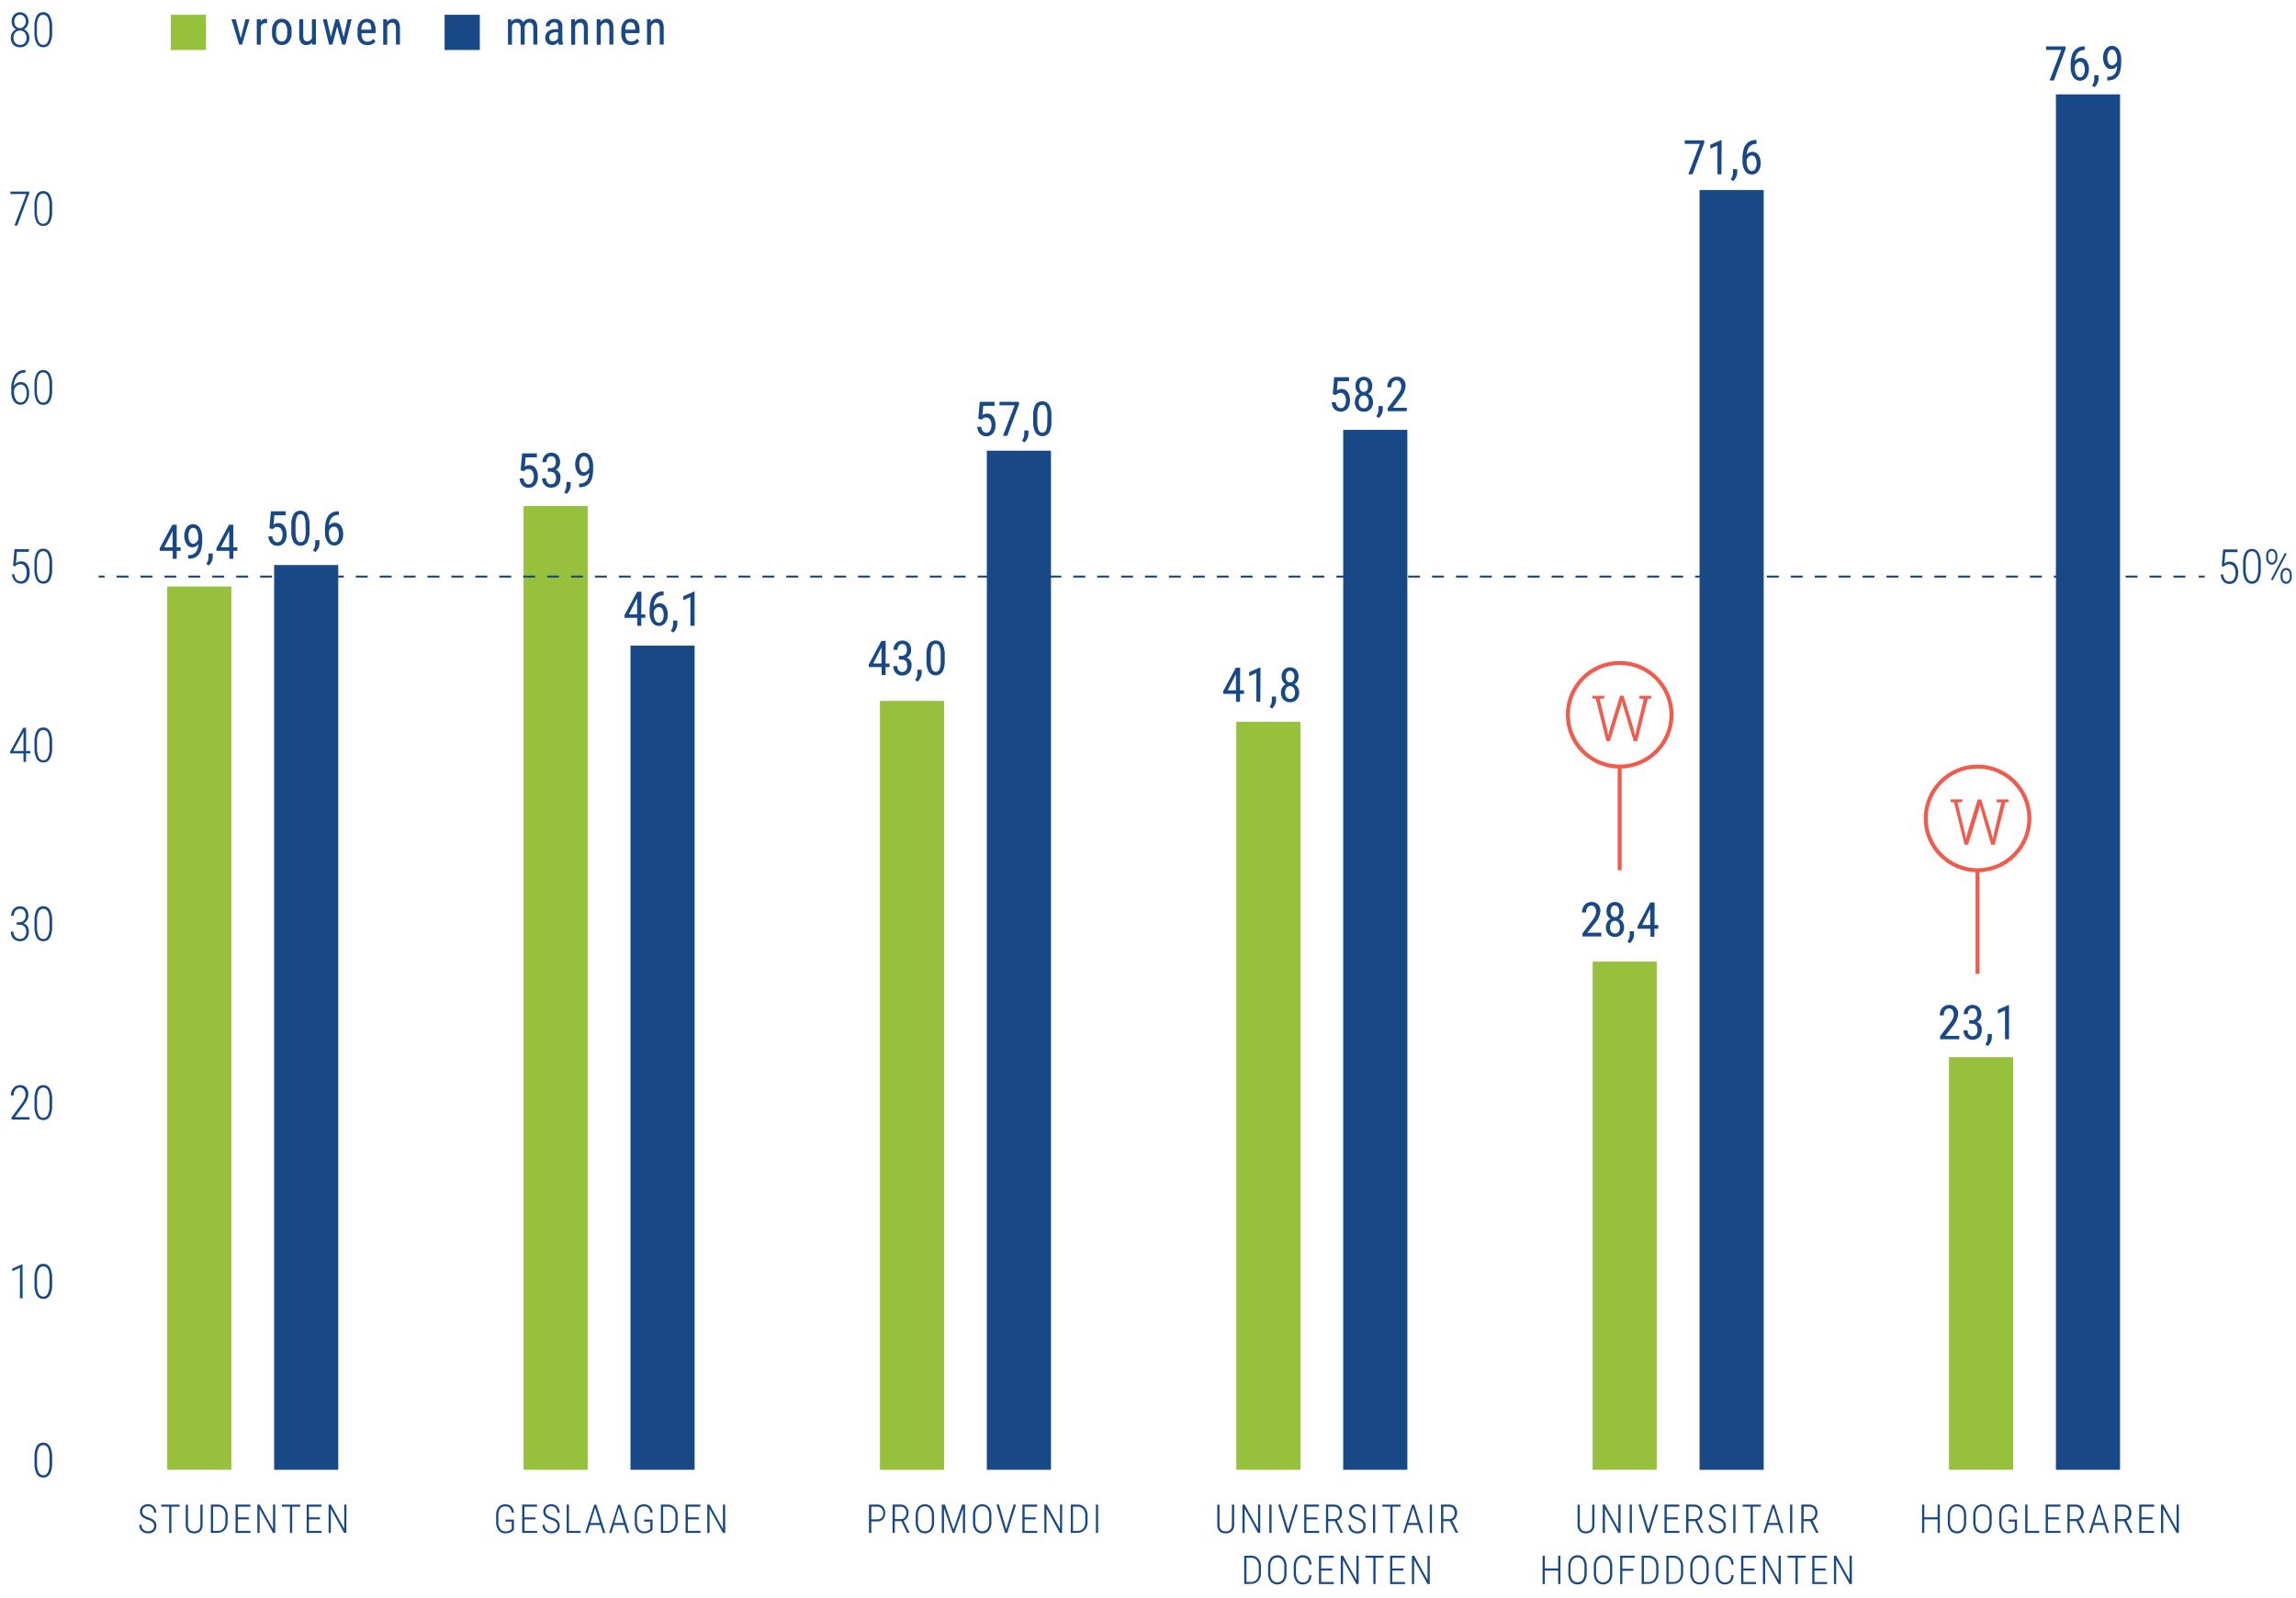 <svg id="Laag_1" data-name="Laag 1" xmlns="http://www.w3.org/2000/svg" viewBox="0 0 576 401"><defs><style>.cls-1{fill:#184886;}.cls-2{fill:#97c03c;}.cls-3,.cls-4,.cls-5,.cls-6,.cls-7{fill:none;}.cls-3,.cls-4{stroke:#194985;stroke-width:0.5px;}.cls-4{stroke-dasharray:3 3;}.cls-5{stroke:#97c03c;}.cls-5,.cls-6{stroke-width:6px;}.cls-6{stroke:#184886;}.cls-7{stroke:#f05b4e;stroke-miterlimit:10;}.cls-8{fill:#f05b4e;}</style></defs><title>Tekengebied 1</title><path class="cls-1" d="M13.08,367a5.46,5.46,0,0,1-.56,2.75,1.82,1.82,0,0,1-1.65.93,1.82,1.82,0,0,1-1.65-.93,5.26,5.26,0,0,1-.57-2.68v-1.5a5.45,5.45,0,0,1,.55-2.72,1.8,1.8,0,0,1,1.65-.93,1.84,1.84,0,0,1,1.65.9,5.33,5.33,0,0,1,.58,2.64Zm-.66-1.52a4.91,4.91,0,0,0-.39-2.21,1.3,1.3,0,0,0-2.33,0,4.6,4.6,0,0,0-.41,2.11v1.73a4.9,4.9,0,0,0,.4,2.21,1.27,1.27,0,0,0,1.18.78,1.22,1.22,0,0,0,1.14-.74,4.75,4.75,0,0,0,.41-2.17Z"/><path class="cls-1" d="M5.67,325.73H5v-7.67l-1.93.86v-.67l2.47-1.08h.11Z"/><path class="cls-1" d="M13.08,322.17a5.49,5.49,0,0,1-.56,2.75,1.82,1.82,0,0,1-1.65.93,1.82,1.82,0,0,1-1.65-.93,5.26,5.26,0,0,1-.57-2.68v-1.5A5.4,5.4,0,0,1,9.2,318a1.79,1.79,0,0,1,1.65-.94,1.83,1.83,0,0,1,1.65.91,5.27,5.27,0,0,1,.58,2.64Zm-.66-1.53a4.94,4.94,0,0,0-.39-2.21,1.3,1.3,0,0,0-2.33,0,4.64,4.64,0,0,0-.41,2.12v1.73a4.93,4.93,0,0,0,.4,2.21,1.27,1.27,0,0,0,1.18.78A1.24,1.24,0,0,0,12,324.5a4.79,4.79,0,0,0,.41-2.18Z"/><path class="cls-1" d="M7.41,280.87H2.89v-.55l2.42-3.27a7.63,7.63,0,0,0,.85-1.39,2.71,2.71,0,0,0,.24-1.08A2,2,0,0,0,6,273.31,1.3,1.3,0,0,0,5,272.83a1.38,1.38,0,0,0-1.14.55,2.22,2.22,0,0,0-.43,1.42H2.73A2.76,2.76,0,0,1,3.34,273,2,2,0,0,1,5,272.23a2,2,0,0,1,1.55.6,2.43,2.43,0,0,1,.56,1.69,4.51,4.51,0,0,1-.92,2.39l-.38.54-2.08,2.81H7.41Z"/><path class="cls-1" d="M13.08,277.31a5.46,5.46,0,0,1-.56,2.75,1.82,1.82,0,0,1-1.65.93,1.82,1.82,0,0,1-1.65-.93,5.26,5.26,0,0,1-.57-2.68v-1.5a5.42,5.42,0,0,1,.55-2.72,1.8,1.8,0,0,1,1.65-.93,1.84,1.84,0,0,1,1.65.9,5.27,5.27,0,0,1,.58,2.64Zm-.66-1.52a4.88,4.88,0,0,0-.39-2.21,1.29,1.29,0,0,0-2.33,0,4.6,4.6,0,0,0-.41,2.11v1.73a4.9,4.9,0,0,0,.4,2.21,1.27,1.27,0,0,0,1.18.78,1.24,1.24,0,0,0,1.14-.74,4.75,4.75,0,0,0,.41-2.17Z"/><path class="cls-1" d="M4.19,231.37h.64A1.61,1.61,0,0,0,6,230.91a1.66,1.66,0,0,0,.44-1.2,2,2,0,0,0-.38-1.28A1.33,1.33,0,0,0,5,228a1.4,1.4,0,0,0-1.1.48,1.86,1.86,0,0,0-.42,1.26H2.8a2.53,2.53,0,0,1,.28-1.2,2,2,0,0,1,.77-.84A2.08,2.08,0,0,1,5,227.37a2,2,0,0,1,1.54.62,2.51,2.51,0,0,1,.57,1.75,2.05,2.05,0,0,1-.33,1.14,2,2,0,0,1-.89.77,1.83,1.83,0,0,1,1,.74,2.35,2.35,0,0,1,.35,1.31,2.49,2.49,0,0,1-.61,1.77,2.09,2.09,0,0,1-1.61.66,2.32,2.32,0,0,1-1.17-.3A2.1,2.1,0,0,1,3,235a2.75,2.75,0,0,1-.29-1.28h.65a1.89,1.89,0,0,0,.46,1.3,1.47,1.47,0,0,0,1.18.52,1.48,1.48,0,0,0,1.16-.47,2,2,0,0,0,.41-1.34,1.78,1.78,0,0,0-.44-1.29A1.79,1.79,0,0,0,4.83,232H4.19Z"/><path class="cls-1" d="M13.08,232.46a5.42,5.42,0,0,1-.56,2.74,1.82,1.82,0,0,1-1.65.93,1.82,1.82,0,0,1-1.65-.92,5.29,5.29,0,0,1-.57-2.68V231a5.4,5.4,0,0,1,.55-2.72,1.79,1.79,0,0,1,1.65-.94,1.84,1.84,0,0,1,1.65.9,5.33,5.33,0,0,1,.58,2.64Zm-.66-1.53a4.91,4.91,0,0,0-.39-2.21,1.3,1.3,0,0,0-2.33,0,4.61,4.61,0,0,0-.41,2.12v1.72a4.87,4.87,0,0,0,.4,2.21,1.28,1.28,0,0,0,1.18.79,1.24,1.24,0,0,0,1.14-.74,4.79,4.79,0,0,0,.41-2.18Z"/><path class="cls-1" d="M6.54,188.41h1.1V189H6.54v2.14H5.89V189H2.54v-.42l3.3-6h.7Zm-3.22,0H5.89v-4.8l-.23.48Z"/><path class="cls-1" d="M13.08,187.6a5.46,5.46,0,0,1-.56,2.75,1.82,1.82,0,0,1-1.65.93,1.82,1.82,0,0,1-1.65-.93,5.26,5.26,0,0,1-.57-2.68v-1.5a5.42,5.42,0,0,1,.55-2.72,1.81,1.81,0,0,1,1.65-.94,1.83,1.83,0,0,1,1.65.91,5.27,5.27,0,0,1,.58,2.64Zm-.66-1.53a4.86,4.86,0,0,0-.39-2.2,1.29,1.29,0,0,0-2.33,0A4.64,4.64,0,0,0,9.29,186v1.73a4.9,4.9,0,0,0,.4,2.21,1.27,1.27,0,0,0,1.18.78,1.24,1.24,0,0,0,1.14-.74,4.79,4.79,0,0,0,.41-2.18Z"/><path class="cls-1" d="M3.28,141.93l.36-4.16h3.6v.67h-3L4,141.3a2,2,0,0,1,1.32-.47,1.85,1.85,0,0,1,1.55.75,3.26,3.26,0,0,1,.57,2,3.43,3.43,0,0,1-.56,2.08,1.89,1.89,0,0,1-1.6.75,2,2,0,0,1-1.53-.63A2.74,2.74,0,0,1,3,144.06h.62a2.21,2.21,0,0,0,.49,1.31,1.41,1.41,0,0,0,1.08.44,1.26,1.26,0,0,0,1.13-.58,3,3,0,0,0,.38-1.64,2.49,2.49,0,0,0-.43-1.52,1.36,1.36,0,0,0-1.16-.58,1.8,1.8,0,0,0-.73.13,2,2,0,0,0-.62.48Z"/><path class="cls-1" d="M13.08,142.74a5.46,5.46,0,0,1-.56,2.75,1.82,1.82,0,0,1-1.65.93,1.82,1.82,0,0,1-1.65-.93,5.26,5.26,0,0,1-.57-2.68v-1.5a5.45,5.45,0,0,1,.55-2.72,1.8,1.8,0,0,1,1.65-.93,1.84,1.84,0,0,1,1.65.9,5.3,5.3,0,0,1,.58,2.64Zm-.66-1.52A4.88,4.88,0,0,0,12,139a1.3,1.3,0,0,0-2.33,0,4.6,4.6,0,0,0-.41,2.11v1.73a4.9,4.9,0,0,0,.4,2.21,1.27,1.27,0,0,0,1.18.78,1.22,1.22,0,0,0,1.14-.74,4.75,4.75,0,0,0,.41-2.17Z"/><path class="cls-1" d="M6.38,92.86v.63h-.1a2.38,2.38,0,0,0-2,.88,4.14,4.14,0,0,0-.79,2.46,2.24,2.24,0,0,1,.74-.73,2,2,0,0,1,1-.25,1.76,1.76,0,0,1,1.5.77,3.43,3.43,0,0,1,.56,2,3.47,3.47,0,0,1-.59,2.11,1.84,1.84,0,0,1-1.55.81,2,2,0,0,1-1.67-.88,3.83,3.83,0,0,1-.64-2.31v-.69a6.16,6.16,0,0,1,.87-3.58,2.9,2.9,0,0,1,2.49-1.25Zm-1.23,3.6a1.55,1.55,0,0,0-1,.39,1.9,1.9,0,0,0-.62,1v.61A3.18,3.18,0,0,0,4,100.26a1.4,1.4,0,0,0,1.19.7,1.27,1.27,0,0,0,1.09-.64,3,3,0,0,0,.41-1.64,2.84,2.84,0,0,0-.41-1.61A1.29,1.29,0,0,0,5.15,96.46Z"/><path class="cls-1" d="M13.08,97.89a5.42,5.42,0,0,1-.56,2.74,1.81,1.81,0,0,1-1.65.94,1.82,1.82,0,0,1-1.65-.93A5.26,5.26,0,0,1,8.65,98v-1.5a5.4,5.4,0,0,1,.55-2.72,1.79,1.79,0,0,1,1.65-.94,1.83,1.83,0,0,1,1.65.91,5.27,5.27,0,0,1,.58,2.64Zm-.66-1.53A4.91,4.91,0,0,0,12,94.15a1.3,1.3,0,0,0-2.33,0,4.64,4.64,0,0,0-.41,2.12V98a5,5,0,0,0,.4,2.22,1.27,1.27,0,0,0,1.18.78,1.24,1.24,0,0,0,1.14-.74A4.79,4.79,0,0,0,12.42,98Z"/><path class="cls-1" d="M7.34,48.47l-3,8.12H3.61l3-7.92h-4v-.61H7.34Z"/><path class="cls-1" d="M13.08,53a5.46,5.46,0,0,1-.56,2.75,1.82,1.82,0,0,1-1.65.93,1.82,1.82,0,0,1-1.65-.93,5.26,5.26,0,0,1-.57-2.68V51.6a5.42,5.42,0,0,1,.55-2.72,1.81,1.81,0,0,1,1.65-.94,1.85,1.85,0,0,1,1.65.91,5.27,5.27,0,0,1,.58,2.64Zm-.66-1.53A4.86,4.86,0,0,0,12,49.3a1.29,1.29,0,0,0-2.33,0,4.64,4.64,0,0,0-.41,2.12v1.73a4.9,4.9,0,0,0,.4,2.21,1.27,1.27,0,0,0,1.18.78A1.24,1.24,0,0,0,12,55.36a4.76,4.76,0,0,0,.41-2.18Z"/><path class="cls-1" d="M7.13,5.4a2.23,2.23,0,0,1-.32,1.17A2,2,0,0,1,6,7.36a2.26,2.26,0,0,1,1,.83,2.36,2.36,0,0,1,.36,1.29,2.37,2.37,0,0,1-.63,1.72A2.15,2.15,0,0,1,5,11.85a2.22,2.22,0,0,1-1.67-.64,2.41,2.41,0,0,1-.62-1.73,2.32,2.32,0,0,1,.36-1.29,2.13,2.13,0,0,1,1-.83,2.06,2.06,0,0,1-.85-.78,2.33,2.33,0,0,1-.3-1.18A2.39,2.39,0,0,1,3.5,3.72,2,2,0,0,1,5,3.09a2,2,0,0,1,1.53.63A2.37,2.37,0,0,1,7.13,5.4ZM6.66,9.48A1.9,1.9,0,0,0,6.2,8.17,1.51,1.51,0,0,0,5,7.67a1.5,1.5,0,0,0-1.16.49A1.84,1.84,0,0,0,3.4,9.47a1.83,1.83,0,0,0,.44,1.3,1.57,1.57,0,0,0,1.2.48,1.54,1.54,0,0,0,1.18-.48A1.85,1.85,0,0,0,6.66,9.48ZM6.48,5.4a1.79,1.79,0,0,0-.42-1.22A1.3,1.3,0,0,0,5,3.7a1.27,1.27,0,0,0-1,.47,1.8,1.8,0,0,0-.4,1.23A1.74,1.74,0,0,0,4,6.61a1.34,1.34,0,0,0,1,.45,1.35,1.35,0,0,0,1-.46A1.73,1.73,0,0,0,6.48,5.4Z"/><path class="cls-1" d="M13.08,8.17a5.43,5.43,0,0,1-.56,2.75,1.82,1.82,0,0,1-1.65.93,1.83,1.83,0,0,1-1.65-.92,5.29,5.29,0,0,1-.57-2.68V6.75A5.4,5.4,0,0,1,9.2,4a1.79,1.79,0,0,1,1.65-.94A1.84,1.84,0,0,1,12.5,4a5.33,5.33,0,0,1,.58,2.64Zm-.66-1.52A4.91,4.91,0,0,0,12,4.44a1.3,1.3,0,0,0-2.33,0,4.61,4.61,0,0,0-.41,2.12V8.25a4.87,4.87,0,0,0,.4,2.21,1.28,1.28,0,0,0,1.18.79A1.23,1.23,0,0,0,12,10.5a4.72,4.72,0,0,0,.41-2.17Z"/><rect class="cls-1" x="68.77" y="141.75" width="16.09" height="226.98"/><rect class="cls-1" x="158.17" y="161.96" width="16.09" height="206.77"/><rect class="cls-1" x="247.57" y="113.07" width="16.09" height="255.66"/><rect class="cls-1" x="336.97" y="107.84" width="16.09" height="260.89"/><rect class="cls-1" x="426.37" y="47.67" width="16.09" height="321.07"/><rect class="cls-1" x="515.77" y="23.68" width="16.09" height="345.05"/><rect class="cls-2" x="41.95" y="147.15" width="16.09" height="221.58"/><rect class="cls-2" x="131.35" y="126.95" width="16.09" height="241.79"/><rect class="cls-2" x="220.75" y="175.84" width="16.09" height="192.9"/><rect class="cls-2" x="310.15" y="181.07" width="16.09" height="187.67"/><rect class="cls-2" x="399.55" y="241.24" width="16.09" height="127.49"/><rect class="cls-2" x="488.95" y="265.22" width="16.09" height="103.51"/><path class="cls-1" d="M486.65,384.57h-.56v-3.4h-3.34v3.4h-.56v-7.11h.56v3.19h3.34v-3.19h.56Z"/><path class="cls-1" d="M493.25,381.79a3.33,3.33,0,0,1-.6,2.13,2,2,0,0,1-1.69.75,2.08,2.08,0,0,1-1.7-.75,3.31,3.31,0,0,1-.61-2.11v-1.55a3.28,3.28,0,0,1,.61-2.13,2.27,2.27,0,0,1,3.39,0,3.38,3.38,0,0,1,.6,2.14Zm-.56-1.54a2.84,2.84,0,0,0-.45-1.75,1.51,1.51,0,0,0-1.29-.59,1.55,1.55,0,0,0-1.28.57,2.84,2.84,0,0,0-.47,1.72v1.59a2.8,2.8,0,0,0,.47,1.76,1.56,1.56,0,0,0,1.29.59,1.53,1.53,0,0,0,1.29-.59,2.92,2.92,0,0,0,.44-1.76Z"/><path class="cls-1" d="M499.65,381.79a3.33,3.33,0,0,1-.6,2.13,2.29,2.29,0,0,1-3.39,0,3.31,3.31,0,0,1-.62-2.11v-1.55a3.28,3.28,0,0,1,.62-2.13,2.26,2.26,0,0,1,3.38,0,3.32,3.32,0,0,1,.61,2.14Zm-.56-1.54a2.84,2.84,0,0,0-.45-1.75,1.51,1.51,0,0,0-1.3-.59,1.55,1.55,0,0,0-1.27.57,2.78,2.78,0,0,0-.47,1.72v1.59a2.8,2.8,0,0,0,.47,1.76,1.71,1.71,0,0,0,2.58,0,2.92,2.92,0,0,0,.44-1.76Z"/><path class="cls-1" d="M506,383.75a2.27,2.27,0,0,1-.9.69,3.08,3.08,0,0,1-1.19.23,2.12,2.12,0,0,1-1.71-.73,3.09,3.09,0,0,1-.65-2v-1.73a3.21,3.21,0,0,1,.59-2.09,2.07,2.07,0,0,1,1.69-.72,2.11,2.11,0,0,1,1.54.54,2.28,2.28,0,0,1,.62,1.56h-.55a1.93,1.93,0,0,0-.48-1.2,1.57,1.57,0,0,0-1.12-.38,1.52,1.52,0,0,0-1.3.58,2.8,2.8,0,0,0-.44,1.7v1.64a2.76,2.76,0,0,0,.48,1.73,1.58,1.58,0,0,0,1.33.61,2,2,0,0,0,1.53-.59v-1.85h-1.56v-.52H506Z"/><path class="cls-1" d="M508.63,384.06h2.93v.51h-3.49v-7.11h.56Z"/><path class="cls-1" d="M516.53,381.17h-2.76v2.89h3.17v.51h-3.73v-7.11h3.71V378h-3.15v2.66h2.76Z"/><path class="cls-1" d="M520.89,381.62h-1.66v2.95h-.56v-7.11h2a2,2,0,0,1,1.51.56,2.15,2.15,0,0,1,.53,1.54,2.22,2.22,0,0,1-.33,1.21,1.73,1.73,0,0,1-.9.72l1.48,3v.06h-.59Zm-1.66-.52h1.49a1.28,1.28,0,0,0,1-.43,1.87,1.87,0,0,0,0-2.27,1.46,1.46,0,0,0-1.1-.41h-1.38Z"/><path class="cls-1" d="M527.91,382.59h-2.66l-.61,2h-.58l2.26-7.11h.52l2.27,7.11h-.58Zm-2.5-.53h2.34l-1.17-3.81Z"/><path class="cls-1" d="M532.87,381.62h-1.66v2.95h-.56v-7.11h2a2,2,0,0,1,1.51.56,2.15,2.15,0,0,1,.53,1.54,2.22,2.22,0,0,1-.33,1.21,1.74,1.74,0,0,1-.89.72l1.48,3v.06h-.6Zm-1.66-.52h1.49a1.28,1.28,0,0,0,1-.43,1.59,1.59,0,0,0,.38-1.11,1.63,1.63,0,0,0-.39-1.16,1.46,1.46,0,0,0-1.09-.41h-1.39Z"/><path class="cls-1" d="M540,381.17h-2.76v2.89h3.17v.51h-3.73v-7.11h3.71V378h-3.15v2.66H540Z"/><path class="cls-1" d="M546.6,384.57h-.55l-3.36-6.05v6.05h-.56v-7.11h.56l3.36,6.07v-6.07h.55Z"/><path class="cls-1" d="M400,377.46v5.05a2.23,2.23,0,0,1-.55,1.6,2.11,2.11,0,0,1-1.56.56,2.05,2.05,0,0,1-1.57-.56,2.19,2.19,0,0,1-.55-1.62v-5h.56v5q0,1.68,1.56,1.68c1,0,1.54-.54,1.55-1.63v-5.06Z"/><path class="cls-1" d="M406.55,384.57H406l-3.36-6.05v6.05h-.56v-7.11h.56l3.36,6.07v-6.07h.56Z"/><path class="cls-1" d="M409.39,384.57h-.55v-7.11h.55Z"/><path class="cls-1" d="M413.52,383.69l0,.07,0-.07,1.85-6.23H416l-2.22,7.11h-.53l-2.22-7.11h.61Z"/><path class="cls-1" d="M420.9,381.17h-2.76v2.89h3.17v.51h-3.73v-7.11h3.71V378h-3.15v2.66h2.76Z"/><path class="cls-1" d="M425.26,381.62H423.6v2.95H423v-7.11H425a2,2,0,0,1,1.51.56,2.15,2.15,0,0,1,.53,1.54,2.22,2.22,0,0,1-.33,1.21,1.74,1.74,0,0,1-.89.72l1.48,3v.06h-.6Zm-1.66-.52h1.49a1.28,1.28,0,0,0,1-.43,1.59,1.59,0,0,0,.38-1.11,1.63,1.63,0,0,0-.39-1.16A1.44,1.44,0,0,0,425,378H423.6Z"/><path class="cls-1" d="M432.39,382.83a1.26,1.26,0,0,0-.34-.94,3.31,3.31,0,0,0-1.27-.66,4.06,4.06,0,0,1-1.36-.69,1.7,1.7,0,0,1-.57-1.33,1.72,1.72,0,0,1,.56-1.33,2.09,2.09,0,0,1,1.45-.51,2,2,0,0,1,1.49.59,2.14,2.14,0,0,1,.57,1.54h-.56a1.64,1.64,0,0,0-.4-1.16,1.41,1.41,0,0,0-1.1-.45,1.5,1.5,0,0,0-1.06.37,1.21,1.21,0,0,0-.39.94,1.13,1.13,0,0,0,.37.88,3.3,3.3,0,0,0,1.17.61,4.79,4.79,0,0,1,1.21.55,1.81,1.81,0,0,1,.6.67,2,2,0,0,1,.2.91,1.72,1.72,0,0,1-.57,1.34,2.12,2.12,0,0,1-1.49.51,2.51,2.51,0,0,1-1.14-.25,2,2,0,0,1-.8-.74,2.1,2.1,0,0,1-.29-1.14h.55a1.52,1.52,0,0,0,.46,1.18,1.68,1.68,0,0,0,1.22.43,1.57,1.57,0,0,0,1.08-.36A1.22,1.22,0,0,0,432.39,382.83Z"/><path class="cls-1" d="M435.38,384.57h-.56v-7.11h.56Z"/><path class="cls-1" d="M441.73,378h-2v6.58h-.56V378h-2v-.53h4.6Z"/><path class="cls-1" d="M446.22,382.59h-2.67l-.6,2h-.58l2.26-7.11h.52l2.27,7.11h-.59Zm-2.51-.53h2.35l-1.17-3.81Z"/><path class="cls-1" d="M449.63,384.57h-.56v-7.11h.56Z"/><path class="cls-1" d="M454.12,381.62h-1.66v2.95h-.56v-7.11h2a2,2,0,0,1,1.51.56,2.15,2.15,0,0,1,.53,1.54,2.22,2.22,0,0,1-.33,1.21,1.74,1.74,0,0,1-.89.72l1.48,3v.06h-.6Zm-1.66-.52H454a1.28,1.28,0,0,0,1-.43,1.59,1.59,0,0,0,.38-1.11,1.63,1.63,0,0,0-.39-1.16,1.46,1.46,0,0,0-1.09-.41h-1.39Z"/><path class="cls-1" d="M391.46,397.39h-.56V394h-3.34v3.4H387v-7.11h.56v3.19h3.34v-3.19h.56Z"/><path class="cls-1" d="M398.06,394.61a3.33,3.33,0,0,1-.6,2.13,2,2,0,0,1-1.69.75,2.08,2.08,0,0,1-1.7-.75,3.32,3.32,0,0,1-.61-2.12v-1.55a3.31,3.31,0,0,1,.61-2.13,2.26,2.26,0,0,1,3.39,0,3.37,3.37,0,0,1,.6,2.14Zm-.56-1.55a2.86,2.86,0,0,0-.45-1.75,1.53,1.53,0,0,0-1.29-.58,1.55,1.55,0,0,0-1.28.57A2.8,2.8,0,0,0,394,393v1.59a2.8,2.8,0,0,0,.47,1.76,1.56,1.56,0,0,0,1.29.59,1.53,1.53,0,0,0,1.29-.59,2.94,2.94,0,0,0,.44-1.76Z"/><path class="cls-1" d="M404.46,394.61a3.33,3.33,0,0,1-.6,2.13,2.29,2.29,0,0,1-3.39,0,3.32,3.32,0,0,1-.62-2.12v-1.55a3.37,3.37,0,0,1,.61-2.13,2.07,2.07,0,0,1,1.69-.76,2,2,0,0,1,1.7.77,3.31,3.31,0,0,1,.61,2.14Zm-.56-1.55a2.86,2.86,0,0,0-.45-1.75,1.72,1.72,0,0,0-2.57,0,2.74,2.74,0,0,0-.47,1.72v1.59a2.8,2.8,0,0,0,.47,1.76,1.71,1.71,0,0,0,2.58,0,2.94,2.94,0,0,0,.44-1.76Z"/><path class="cls-1" d="M409.74,394.08H407v3.31h-.55v-7.11h3.7v.53H407v2.74h2.74Z"/><path class="cls-1" d="M411.85,397.39v-7.11h1.68a2.37,2.37,0,0,1,1.83.74,3,3,0,0,1,.69,2v1.49a3,3,0,0,1-.68,2.09,2.44,2.44,0,0,1-1.91.75Zm.56-6.58v6.06h1.08a1.87,1.87,0,0,0,1.47-.58,2.53,2.53,0,0,0,.54-1.69v-1.49a2.57,2.57,0,0,0-.51-1.7,1.83,1.83,0,0,0-1.48-.6Z"/><path class="cls-1" d="M418.05,397.39v-7.11h1.67a2.34,2.34,0,0,1,1.83.74,3,3,0,0,1,.7,2v1.49a3,3,0,0,1-.68,2.09,2.46,2.46,0,0,1-1.91.75Zm.56-6.58v6.06h1.07a1.88,1.88,0,0,0,1.48-.58,2.53,2.53,0,0,0,.54-1.69v-1.49a2.57,2.57,0,0,0-.51-1.7,1.84,1.84,0,0,0-1.48-.6Z"/><path class="cls-1" d="M428.66,394.61a3.28,3.28,0,0,1-.61,2.13,2,2,0,0,1-1.69.75,2.06,2.06,0,0,1-1.69-.75,3.27,3.27,0,0,1-.62-2.12v-1.55a3.31,3.31,0,0,1,.61-2.13,2.07,2.07,0,0,1,1.69-.76,2,2,0,0,1,1.7.77,3.37,3.37,0,0,1,.61,2.14Zm-.57-1.55a2.86,2.86,0,0,0-.44-1.75,1.72,1.72,0,0,0-2.57,0,2.74,2.74,0,0,0-.47,1.72v1.59a2.8,2.8,0,0,0,.46,1.76,1.56,1.56,0,0,0,1.29.59,1.51,1.51,0,0,0,1.29-.59,2.87,2.87,0,0,0,.44-1.76Z"/><path class="cls-1" d="M434.91,395.17a2.61,2.61,0,0,1-.65,1.76,2.13,2.13,0,0,1-1.56.56,1.94,1.94,0,0,1-1.63-.78,3.4,3.4,0,0,1-.6-2.12v-1.54a3.22,3.22,0,0,1,.61-2.1,2,2,0,0,1,1.66-.77,2,2,0,0,1,1.54.57,2.72,2.72,0,0,1,.63,1.76h-.57a2.29,2.29,0,0,0-.45-1.38,1.49,1.49,0,0,0-1.15-.42,1.47,1.47,0,0,0-1.25.6,2.87,2.87,0,0,0-.45,1.74v1.53a3.08,3.08,0,0,0,.43,1.76,1.41,1.41,0,0,0,1.23.63,1.57,1.57,0,0,0,1.2-.41,2.42,2.42,0,0,0,.44-1.39Z"/><path class="cls-1" d="M440.12,394h-2.76v2.88h3.17v.52H436.8v-7.11h3.71v.53h-3.15v2.66h2.76Z"/><path class="cls-1" d="M446.74,397.39h-.55l-3.36-6.05v6.05h-.56v-7.11h.56l3.36,6.07v-6.07h.55Z"/><path class="cls-1" d="M453,390.81h-2v6.58h-.56v-6.58h-2v-.53H453Z"/><path class="cls-1" d="M458,394H455.2v2.88h3.17v.52h-3.73v-7.11h3.71v.53H455.2v2.66H458Z"/><path class="cls-1" d="M464.59,397.39H464l-3.36-6.05v6.05h-.56v-7.11h.56l3.36,6.07v-6.07h.56Z"/><path class="cls-1" d="M309.62,377.46v5.05a2.24,2.24,0,0,1-.56,1.6,2.1,2.1,0,0,1-1.56.56,2.07,2.07,0,0,1-1.57-.56,2.23,2.23,0,0,1-.54-1.62v-5h.55v5q0,1.68,1.56,1.68c1,0,1.54-.54,1.55-1.63v-5.06Z"/><path class="cls-1" d="M316.16,384.57h-.56l-3.35-6.05v6.05h-.56v-7.11h.56l3.36,6.07v-6.07h.55Z"/><path class="cls-1" d="M319,384.57h-.56v-7.11H319Z"/><path class="cls-1" d="M323.14,383.69v.07l0-.07,1.86-6.23h.61l-2.22,7.11h-.53l-2.22-7.11h.61Z"/><path class="cls-1" d="M330.51,381.17h-2.76v2.89h3.18v.51H327.2v-7.11h3.7V378h-3.15v2.66h2.76Z"/><path class="cls-1" d="M334.88,381.62h-1.66v2.95h-.56v-7.11h1.95a2,2,0,0,1,1.5.56,2.11,2.11,0,0,1,.54,1.54,2.14,2.14,0,0,1-.34,1.21,1.74,1.74,0,0,1-.89.72l1.48,3v.06h-.6Zm-1.66-.52h1.48a1.3,1.3,0,0,0,1-.43,1.64,1.64,0,0,0,.37-1.11,1.58,1.58,0,0,0-.39-1.16,1.44,1.44,0,0,0-1.09-.41h-1.38Z"/><path class="cls-1" d="M342,382.83a1.3,1.3,0,0,0-.33-.94,3.39,3.39,0,0,0-1.27-.66,4,4,0,0,1-1.36-.69,1.83,1.83,0,0,1,0-2.66,2.05,2.05,0,0,1,1.45-.51A2,2,0,0,1,342,378a2.15,2.15,0,0,1,.58,1.54H342a1.64,1.64,0,0,0-.41-1.16,1.39,1.39,0,0,0-1.09-.45,1.48,1.48,0,0,0-1.06.37,1.21,1.21,0,0,0-.39.94,1.16,1.16,0,0,0,.36.88,3.49,3.49,0,0,0,1.17.61,4.63,4.63,0,0,1,1.21.55,1.84,1.84,0,0,1,.61.67,2,2,0,0,1,.19.91,1.74,1.74,0,0,1-.56,1.34,2.16,2.16,0,0,1-1.49.51,2.51,2.51,0,0,1-1.14-.25,1.94,1.94,0,0,1-.81-.74,2.19,2.19,0,0,1-.29-1.14h.56a1.54,1.54,0,0,0,.45,1.18,1.69,1.69,0,0,0,1.23.43,1.58,1.58,0,0,0,1.08-.36A1.22,1.22,0,0,0,342,382.83Z"/><path class="cls-1" d="M345,384.57h-.56v-7.11H345Z"/><path class="cls-1" d="M351.35,378h-2v6.58h-.56V378h-2v-.53h4.6Z"/><path class="cls-1" d="M355.83,382.59h-2.66l-.61,2H352l2.27-7.11h.52l2.26,7.11h-.58Zm-2.5-.53h2.34l-1.17-3.81Z"/><path class="cls-1" d="M359.24,384.57h-.55v-7.11h.55Z"/><path class="cls-1" d="M363.74,381.62h-1.66v2.95h-.56v-7.11h1.94A2,2,0,0,1,365,378a2.11,2.11,0,0,1,.54,1.54,2.14,2.14,0,0,1-.34,1.21,1.74,1.74,0,0,1-.89.72l1.48,3v.06h-.6Zm-1.66-.52h1.48a1.3,1.3,0,0,0,1-.43,1.89,1.89,0,0,0,0-2.27,1.44,1.44,0,0,0-1.09-.41h-1.38Z"/><path class="cls-1" d="M312.14,397.39v-7.11h1.68a2.37,2.37,0,0,1,1.83.74,3,3,0,0,1,.69,2v1.49a3,3,0,0,1-.68,2.09,2.44,2.44,0,0,1-1.91.75Zm.56-6.58v6.06h1.08a1.87,1.87,0,0,0,1.47-.58,2.53,2.53,0,0,0,.54-1.69v-1.49a2.57,2.57,0,0,0-.51-1.7,1.83,1.83,0,0,0-1.48-.6Z"/><path class="cls-1" d="M322.75,394.61a3.33,3.33,0,0,1-.6,2.13,2.29,2.29,0,0,1-3.39,0,3.32,3.32,0,0,1-.62-2.12v-1.55a3.37,3.37,0,0,1,.61-2.13,2.07,2.07,0,0,1,1.69-.76,2,2,0,0,1,1.7.77,3.31,3.31,0,0,1,.61,2.14Zm-.56-1.55a2.86,2.86,0,0,0-.45-1.75,1.72,1.72,0,0,0-2.57,0,2.74,2.74,0,0,0-.47,1.72v1.59a2.8,2.8,0,0,0,.47,1.76,1.71,1.71,0,0,0,2.58,0,2.94,2.94,0,0,0,.44-1.76Z"/><path class="cls-1" d="M329,395.17a2.66,2.66,0,0,1-.64,1.76,2.15,2.15,0,0,1-1.57.56,1.94,1.94,0,0,1-1.63-.78,3.53,3.53,0,0,1-.6-2.12v-1.54a3.28,3.28,0,0,1,.61-2.1,2,2,0,0,1,1.66-.77,2.05,2.05,0,0,1,1.55.57,2.78,2.78,0,0,1,.62,1.76h-.57a2.29,2.29,0,0,0-.45-1.38,1.68,1.68,0,0,0-2.4.18,2.87,2.87,0,0,0-.45,1.74v1.53a3.08,3.08,0,0,0,.43,1.76,1.41,1.41,0,0,0,1.23.63,1.57,1.57,0,0,0,1.2-.41,2.28,2.28,0,0,0,.44-1.39Z"/><path class="cls-1" d="M334.21,394h-2.76v2.88h3.17v.52h-3.73v-7.11h3.71v.53h-3.15v2.66h2.76Z"/><path class="cls-1" d="M340.84,397.39h-.56l-3.36-6.05v6.05h-.56v-7.11h.56l3.36,6.07v-6.07h.56Z"/><path class="cls-1" d="M347.09,390.81h-2v6.58h-.56v-6.58h-2v-.53h4.6Z"/><path class="cls-1" d="M352.05,394h-2.76v2.88h3.18v.52h-3.73v-7.11h3.7v.53h-3.15v2.66h2.76Z"/><path class="cls-1" d="M358.68,397.39h-.56l-3.35-6.05v6.05h-.56v-7.11h.56l3.36,6.07v-6.07h.55Z"/><path class="cls-1" d="M218.59,381.68v2.89H218v-7.11h2.06a1.94,1.94,0,0,1,1.48.57,2.51,2.51,0,0,1,0,3.11,2,2,0,0,1-1.51.54Zm0-.52h1.51a1.4,1.4,0,0,0,1.09-.41,1.63,1.63,0,0,0,.38-1.15,1.7,1.7,0,0,0-.39-1.18,1.4,1.4,0,0,0-1.07-.43h-1.52Z"/><path class="cls-1" d="M226.14,381.62h-1.66v2.95h-.56v-7.11h1.94a2,2,0,0,1,1.51.56,2.11,2.11,0,0,1,.54,1.54,2.22,2.22,0,0,1-.34,1.21,1.74,1.74,0,0,1-.89.72l1.48,3v.06h-.6Zm-1.66-.52H226a1.3,1.3,0,0,0,1-.43,1.89,1.89,0,0,0,0-2.27,1.44,1.44,0,0,0-1.09-.41h-1.38Z"/><path class="cls-1" d="M234.33,381.79a3.33,3.33,0,0,1-.6,2.13,2.28,2.28,0,0,1-3.38,0,3.26,3.26,0,0,1-.62-2.11v-1.55a3.28,3.28,0,0,1,.61-2.13,2.27,2.27,0,0,1,3.39,0,3.38,3.38,0,0,1,.6,2.14Zm-.56-1.54a2.84,2.84,0,0,0-.45-1.75,1.51,1.51,0,0,0-1.29-.59,1.55,1.55,0,0,0-1.28.57,2.78,2.78,0,0,0-.46,1.72v1.59a2.8,2.8,0,0,0,.46,1.76,1.56,1.56,0,0,0,1.29.59,1.52,1.52,0,0,0,1.29-.59,2.92,2.92,0,0,0,.44-1.76Z"/><path class="cls-1" d="M237.06,377.46l2.15,6.26,2.17-6.26h.73v7.11h-.55v-3.08l.05-3.1-2.18,6.18H239l-2.17-6.15,0,3.05v3.1h-.56v-7.11Z"/><path class="cls-1" d="M248.71,381.79a3.28,3.28,0,0,1-.61,2.13,2,2,0,0,1-1.69.75,2.06,2.06,0,0,1-1.69-.75,3.31,3.31,0,0,1-.62-2.11v-1.55a3.33,3.33,0,0,1,.61-2.13,2.27,2.27,0,0,1,3.39,0,3.32,3.32,0,0,1,.61,2.14Zm-.56-1.54a2.84,2.84,0,0,0-.45-1.75,1.51,1.51,0,0,0-1.3-.59,1.53,1.53,0,0,0-1.27.57,2.78,2.78,0,0,0-.47,1.72v1.59a2.8,2.8,0,0,0,.46,1.76,1.56,1.56,0,0,0,1.29.59,1.51,1.51,0,0,0,1.29-.59,2.85,2.85,0,0,0,.45-1.76Z"/><path class="cls-1" d="M252.43,383.69l0,.07,0-.07,1.85-6.23h.62l-2.22,7.11h-.53L250,377.46h.61Z"/><path class="cls-1" d="M259.81,381.17h-2.76v2.89h3.17v.51h-3.73v-7.11h3.71V378h-3.15v2.66h2.76Z"/><path class="cls-1" d="M266.44,384.57h-.56l-3.35-6.05v6.05H262v-7.11h.57l3.36,6.07v-6.07h.55Z"/><path class="cls-1" d="M268.63,384.57v-7.11h1.67a2.34,2.34,0,0,1,1.83.75,3,3,0,0,1,.7,2v1.49a3,3,0,0,1-.68,2.09,2.48,2.48,0,0,1-1.92.75Zm.55-6.58v6.07h1.08a1.88,1.88,0,0,0,1.48-.59,2.48,2.48,0,0,0,.53-1.68V380.3a2.56,2.56,0,0,0-.51-1.7,1.8,1.8,0,0,0-1.47-.61Z"/><path class="cls-1" d="M275.48,384.57h-.55v-7.11h.55Z"/><path class="cls-1" d="M128.93,383.75a2.27,2.27,0,0,1-.9.69,3.08,3.08,0,0,1-1.19.23,2.14,2.14,0,0,1-1.72-.73,3.2,3.2,0,0,1-.65-2v-1.73a3.21,3.21,0,0,1,.6-2.09,2.06,2.06,0,0,1,1.69-.72,2.13,2.13,0,0,1,1.54.54,2.28,2.28,0,0,1,.62,1.56h-.55a1.93,1.93,0,0,0-.48-1.2,1.59,1.59,0,0,0-1.13-.38,1.55,1.55,0,0,0-1.3.58,2.88,2.88,0,0,0-.43,1.7v1.64a2.76,2.76,0,0,0,.48,1.73,1.57,1.57,0,0,0,1.33.61,2.06,2.06,0,0,0,1.53-.59v-1.85h-1.56v-.52h2.12Z"/><path class="cls-1" d="M134.34,381.17h-2.75v2.89h3.17v.51H131v-7.11h3.71V378h-3.15v2.66h2.75Z"/><path class="cls-1" d="M139.84,382.83a1.26,1.26,0,0,0-.34-.94,3.39,3.39,0,0,0-1.27-.66,4,4,0,0,1-1.36-.69,1.7,1.7,0,0,1-.57-1.33,1.72,1.72,0,0,1,.56-1.33,2.09,2.09,0,0,1,1.45-.51,2,2,0,0,1,1.49.59,2.14,2.14,0,0,1,.57,1.54h-.56a1.64,1.64,0,0,0-.4-1.16,1.41,1.41,0,0,0-1.1-.45,1.5,1.5,0,0,0-1.06.37,1.21,1.21,0,0,0-.39.94,1.13,1.13,0,0,0,.37.88,3.33,3.33,0,0,0,1.16.61,4.72,4.72,0,0,1,1.22.55,1.81,1.81,0,0,1,.6.67,2,2,0,0,1,.2.91,1.72,1.72,0,0,1-.57,1.34,2.12,2.12,0,0,1-1.49.51,2.51,2.51,0,0,1-1.14-.25,2.07,2.07,0,0,1-.81-.74,2.19,2.19,0,0,1-.29-1.14h.56a1.52,1.52,0,0,0,.46,1.18,1.68,1.68,0,0,0,1.22.43,1.57,1.57,0,0,0,1.08-.36A1.22,1.22,0,0,0,139.84,382.83Z"/><path class="cls-1" d="M142.73,384.06h2.93v.51h-3.49v-7.11h.56Z"/><path class="cls-1" d="M150.63,382.59H148l-.61,2h-.58l2.27-7.11h.52l2.26,7.11h-.58Zm-2.5-.53h2.34l-1.17-3.81Z"/><path class="cls-1" d="M156.62,382.59H154l-.6,2h-.58l2.26-7.11h.52l2.26,7.11h-.58Zm-2.51-.53h2.35l-1.17-3.81Z"/><path class="cls-1" d="M163.7,383.75a2.27,2.27,0,0,1-.9.69,3.06,3.06,0,0,1-1.18.23,2.13,2.13,0,0,1-1.72-.73,3.09,3.09,0,0,1-.65-2v-1.73a3.21,3.21,0,0,1,.59-2.09,2.07,2.07,0,0,1,1.69-.72,2.11,2.11,0,0,1,1.54.54,2.33,2.33,0,0,1,.63,1.56h-.56a1.93,1.93,0,0,0-.48-1.2,1.57,1.57,0,0,0-1.12-.38,1.52,1.52,0,0,0-1.3.58,2.8,2.8,0,0,0-.44,1.7v1.64a2.76,2.76,0,0,0,.48,1.73,1.59,1.59,0,0,0,1.34.61,2,2,0,0,0,1.52-.59v-1.85h-1.56v-.52h2.12Z"/><path class="cls-1" d="M165.8,384.57v-7.11h1.68a2.34,2.34,0,0,1,1.83.75,3,3,0,0,1,.69,2v1.49a3,3,0,0,1-.68,2.09,2.44,2.44,0,0,1-1.91.75Zm.56-6.58v6.07h1.08a1.88,1.88,0,0,0,1.47-.59,2.49,2.49,0,0,0,.54-1.68V380.3a2.56,2.56,0,0,0-.51-1.7,1.81,1.81,0,0,0-1.48-.61Z"/><path class="cls-1" d="M175.32,381.17h-2.76v2.89h3.17v.51H172v-7.11h3.71V378h-3.15v2.66h2.76Z"/><path class="cls-1" d="M181.94,384.57h-.55L178,378.52v6.05h-.56v-7.11H178l3.36,6.07v-6.07h.55Z"/><path class="cls-1" d="M38.66,382.83a1.26,1.26,0,0,0-.34-.94,3.39,3.39,0,0,0-1.27-.66,4,4,0,0,1-1.36-.69,1.7,1.7,0,0,1-.57-1.33,1.72,1.72,0,0,1,.56-1.33,2.09,2.09,0,0,1,1.45-.51,2,2,0,0,1,1.49.59,2.14,2.14,0,0,1,.57,1.54h-.56a1.64,1.64,0,0,0-.4-1.16,1.41,1.41,0,0,0-1.1-.45,1.5,1.5,0,0,0-1.06.37,1.21,1.21,0,0,0-.39.94,1.13,1.13,0,0,0,.37.88,3.33,3.33,0,0,0,1.16.61,4.72,4.72,0,0,1,1.22.55,1.81,1.81,0,0,1,.6.67,2,2,0,0,1,.2.91,1.72,1.72,0,0,1-.57,1.34,2.12,2.12,0,0,1-1.49.51,2.51,2.51,0,0,1-1.14-.25,2.07,2.07,0,0,1-.81-.74,2.19,2.19,0,0,1-.29-1.14h.56a1.54,1.54,0,0,0,.45,1.18,1.72,1.72,0,0,0,1.23.43,1.57,1.57,0,0,0,1.08-.36A1.22,1.22,0,0,0,38.66,382.83Z"/><path class="cls-1" d="M45.06,378H43v6.58h-.56V378h-2v-.53h4.6Z"/><path class="cls-1" d="M50.83,377.46v5.05a2.23,2.23,0,0,1-.55,1.6,2.11,2.11,0,0,1-1.56.56,2.05,2.05,0,0,1-1.57-.56,2.19,2.19,0,0,1-.55-1.62v-5h.56v5q0,1.68,1.56,1.68c1,0,1.54-.54,1.55-1.63v-5.06Z"/><path class="cls-1" d="M52.9,384.57v-7.11h1.68a2.34,2.34,0,0,1,1.83.75,3,3,0,0,1,.69,2v1.49a3,3,0,0,1-.68,2.09,2.44,2.44,0,0,1-1.91.75Zm.56-6.58v6.07h1.08a1.86,1.86,0,0,0,1.47-.59,2.49,2.49,0,0,0,.54-1.68V380.3a2.56,2.56,0,0,0-.51-1.7,1.81,1.81,0,0,0-1.48-.61Z"/><path class="cls-1" d="M62.42,381.17H59.66v2.89h3.17v.51H59.1v-7.11h3.71V378H59.66v2.66h2.76Z"/><path class="cls-1" d="M69.05,384.57h-.56l-3.36-6.05v6.05h-.56v-7.11h.56l3.36,6.07v-6.07h.56Z"/><path class="cls-1" d="M75.3,378h-2v6.58h-.56V378h-2v-.53h4.6Z"/><path class="cls-1" d="M80.26,381.17H77.5v2.89h3.18v.51H76.94v-7.11h3.71V378H77.5v2.66h2.76Z"/><path class="cls-1" d="M86.89,384.57h-.56L83,378.52v6.05h-.56v-7.11H83l3.36,6.07v-6.07h.55Z"/><path class="cls-1" d="M44.33,137.3h1v.89h-1v2h-1v-2H40.07v-.64l3.17-5.91h1.09Zm-3.11,0H43.3v-4.05Z"/><path class="cls-1" d="M49.74,136.52a1.8,1.8,0,0,1-1.45.79,1.71,1.71,0,0,1-1.48-.78,4.06,4.06,0,0,1,0-4.2,2,2,0,0,1,3.32.12,4.8,4.8,0,0,1,.6,2.59v.32a10.23,10.23,0,0,1-.21,2.3,3.66,3.66,0,0,1-.63,1.42,2.69,2.69,0,0,1-1.06.82,4.2,4.2,0,0,1-1.61.27v-.92h.18a2.13,2.13,0,0,0,1.67-.67A3.21,3.21,0,0,0,49.74,136.52Zm-1.28-.1a1.13,1.13,0,0,0,.74-.32,2,2,0,0,0,.55-.82v-.46a3.55,3.55,0,0,0-.37-1.73,1.06,1.06,0,0,0-.89-.67,1,1,0,0,0-.89.56,2.73,2.73,0,0,0-.33,1.43,2.94,2.94,0,0,0,.32,1.45A1,1,0,0,0,48.46,136.42Z"/><path class="cls-1" d="M52.35,141.87l-.61-.42a2.79,2.79,0,0,0,.57-1.59v-1h1.06v.85a2.61,2.61,0,0,1-.29,1.19A2.71,2.71,0,0,1,52.35,141.87Z"/><path class="cls-1" d="M58.54,137.3h1v.89h-1v2h-1v-2H54.28v-.64l3.17-5.91h1.09Zm-3.12,0H57.5v-4.05Z"/><path class="cls-1" d="M67.59,132.53l.37-4.26h3.71v1H68.83l-.2,2.33a2,2,0,0,1,1.14-.37,1.85,1.85,0,0,1,1.57.77,3.51,3.51,0,0,1,.56,2.08,3.23,3.23,0,0,1-.61,2.09,2.1,2.1,0,0,1-1.7.75,2.06,2.06,0,0,1-1.56-.63,2.66,2.66,0,0,1-.7-1.73h1a1.89,1.89,0,0,0,.42,1.1,1.09,1.09,0,0,0,.86.38,1.06,1.06,0,0,0,.94-.53,2.54,2.54,0,0,0,.34-1.41,2.38,2.38,0,0,0-.36-1.37,1.17,1.17,0,0,0-1-.53,1.24,1.24,0,0,0-.83.27l-.27.28Z"/><path class="cls-1" d="M77.65,133.17A5.69,5.69,0,0,1,77.1,136a2.06,2.06,0,0,1-3.43,0,5.23,5.23,0,0,1-.59-2.69v-1.47a5.48,5.48,0,0,1,.56-2.78,1.84,1.84,0,0,1,1.72-.92,1.89,1.89,0,0,1,1.71.87,5.16,5.16,0,0,1,.58,2.64Zm-1-1.49a5,5,0,0,0-.3-2,1,1,0,0,0-1.9,0,4.75,4.75,0,0,0-.31,1.9v1.75a5.22,5.22,0,0,0,.31,2,1,1,0,0,0,1,.68,1,1,0,0,0,.93-.64,5,5,0,0,0,.32-2Z"/><path class="cls-1" d="M79.12,138.5l-.62-.42a2.85,2.85,0,0,0,.58-1.58v-1h1.06v.85a2.7,2.7,0,0,1-.29,1.18A2.86,2.86,0,0,1,79.12,138.5Z"/><path class="cls-1" d="M85,128.27v.92h-.17a2.08,2.08,0,0,0-1.62.7,3.33,3.33,0,0,0-.67,2,1.84,1.84,0,0,1,3,.06,3.51,3.51,0,0,1,.55,2,3.32,3.32,0,0,1-.61,2.12,2,2,0,0,1-1.65.78,2,2,0,0,1-1.67-.92,4.24,4.24,0,0,1-.63-2.44v-.42a8.51,8.51,0,0,1,.38-2.8A3.18,3.18,0,0,1,83,128.79a3.28,3.28,0,0,1,1.85-.52Zm-1.19,3.84a1.17,1.17,0,0,0-.78.32,1.88,1.88,0,0,0-.51.82v.43a3.47,3.47,0,0,0,.36,1.69,1.06,1.06,0,0,0,.9.65,1,1,0,0,0,.91-.53,3.2,3.2,0,0,0,0-2.83A1,1,0,0,0,83.79,132.11Z"/><path class="cls-1" d="M130.61,118l.37-4.26h3.71v1h-2.83l-.2,2.32a2,2,0,0,1,1.13-.37,1.83,1.83,0,0,1,1.57.78,3.42,3.42,0,0,1,.57,2.08,3.22,3.22,0,0,1-.62,2.08,2.29,2.29,0,0,1-3.26.13,2.65,2.65,0,0,1-.69-1.74h1a2,2,0,0,0,.42,1.11,1.13,1.13,0,0,0,.86.37,1.06,1.06,0,0,0,.94-.53,2.54,2.54,0,0,0,.34-1.41,2.38,2.38,0,0,0-.36-1.37,1.14,1.14,0,0,0-1-.52,1.24,1.24,0,0,0-.83.27l-.27.27Z"/><path class="cls-1" d="M137.44,117.43h.66a1.25,1.25,0,0,0,1-.39,1.56,1.56,0,0,0,.34-1.07c0-1-.39-1.5-1.16-1.5a1,1,0,0,0-.87.4,1.69,1.69,0,0,0-.32,1.06h-1a2.41,2.41,0,0,1,.62-1.69,2.11,2.11,0,0,1,1.6-.66,2.09,2.09,0,0,1,1.6.63,2.47,2.47,0,0,1,.59,1.78,2.18,2.18,0,0,1-.3,1.11,2,2,0,0,1-.8.75,1.89,1.89,0,0,1,1.2,2,2.58,2.58,0,0,1-.63,1.82,2.19,2.19,0,0,1-1.66.67,2.16,2.16,0,0,1-1.64-.64A2.35,2.35,0,0,1,136,120h1a1.66,1.66,0,0,0,.33,1.08,1.12,1.12,0,0,0,.9.4,1.17,1.17,0,0,0,.92-.39,1.79,1.79,0,0,0,.34-1.2c0-1-.49-1.55-1.47-1.55h-.62Z"/><path class="cls-1" d="M142.14,123.92l-.62-.42a2.85,2.85,0,0,0,.58-1.58v-1h1.06v.85a2.74,2.74,0,0,1-.29,1.19A2.82,2.82,0,0,1,142.14,123.92Z"/><path class="cls-1" d="M147.8,118.58a1.79,1.79,0,0,1-1.45.79,1.73,1.73,0,0,1-1.48-.78,4.12,4.12,0,0,1,0-4.2,1.94,1.94,0,0,1,1.64-.81,1.89,1.89,0,0,1,1.68.93,4.68,4.68,0,0,1,.61,2.59v.32a9.61,9.61,0,0,1-.22,2.3,3.73,3.73,0,0,1-.63,1.42,2.51,2.51,0,0,1-1.06.81,4,4,0,0,1-1.61.28v-.92h.18a2.17,2.17,0,0,0,1.68-.67A3.24,3.24,0,0,0,147.8,118.58Zm-1.27-.1a1.11,1.11,0,0,0,.73-.32,2.13,2.13,0,0,0,.56-.82v-.46a3.64,3.64,0,0,0-.37-1.73,1.06,1.06,0,0,0-.89-.67,1,1,0,0,0-.9.55,2.79,2.79,0,0,0-.33,1.44,3,3,0,0,0,.32,1.45A1,1,0,0,0,146.53,118.48Z"/><path class="cls-1" d="M222.17,166.46h1v.88h-1v2h-1v-2h-3.23v-.63l3.17-5.92h1.09Zm-3.11,0h2.08V162.4Z"/><path class="cls-1" d="M225.5,164.53h.66a1.24,1.24,0,0,0,1-.39,1.57,1.57,0,0,0,.35-1.07c0-1-.39-1.5-1.16-1.5a1.07,1.07,0,0,0-.88.4,1.67,1.67,0,0,0-.31,1.06h-1a2.35,2.35,0,0,1,.62-1.69,2.31,2.31,0,0,1,3.2,0,2.51,2.51,0,0,1,.59,1.78,2.06,2.06,0,0,1-.31,1.1,1.83,1.83,0,0,1-.8.76,1.88,1.88,0,0,1,1.21,2,2.5,2.5,0,0,1-.64,1.81,2.14,2.14,0,0,1-1.66.68,2.19,2.19,0,0,1-1.64-.64,2.39,2.39,0,0,1-.62-1.73h1a1.72,1.72,0,0,0,.32,1.09,1.24,1.24,0,0,0,1.82,0,1.76,1.76,0,0,0,.35-1.19c0-1-.49-1.55-1.47-1.55h-.62Z"/><path class="cls-1" d="M230.19,171l-.61-.42a2.76,2.76,0,0,0,.57-1.58v-1h1.06v.85a2.93,2.93,0,0,1-1,2.13Z"/><path class="cls-1" d="M237,165.69a5.69,5.69,0,0,1-.55,2.82,2.07,2.07,0,0,1-3.44,0,5.24,5.24,0,0,1-.58-2.69v-1.47a5.5,5.5,0,0,1,.55-2.78,2.1,2.1,0,0,1,3.44,0,5.27,5.27,0,0,1,.58,2.64Zm-1-1.49a5,5,0,0,0-.3-2,1,1,0,0,0-1.89,0,4.75,4.75,0,0,0-.31,1.9v1.76a5,5,0,0,0,.31,2,1,1,0,0,0,.95.68,1,1,0,0,0,.93-.64A5,5,0,0,0,236,166Z"/><path class="cls-1" d="M311.09,173.19h1v.88h-1v2h-1v-2h-3.23v-.64l3.17-5.91h1.09Zm-3.11,0h2.08v-4.06Z"/><path class="cls-1" d="M316.18,176.05h-1v-7.22l-1.8.8v-1l2.67-1.17h.17Z"/><path class="cls-1" d="M319.11,177.75l-.61-.42a2.76,2.76,0,0,0,.57-1.58v-1h1.06v.85a2.57,2.57,0,0,1-.29,1.18A2.62,2.62,0,0,1,319.11,177.75Z"/><path class="cls-1" d="M325.76,169.75a2.3,2.3,0,0,1-.29,1.14,2,2,0,0,1-.76.78,2.06,2.06,0,0,1,.89.84,2.34,2.34,0,0,1,.32,1.24,2.47,2.47,0,0,1-.62,1.76,2.18,2.18,0,0,1-1.66.66,2.16,2.16,0,0,1-1.65-.66,2.43,2.43,0,0,1-.63-1.76,2.51,2.51,0,0,1,.32-1.26,2.24,2.24,0,0,1,.87-.83,2,2,0,0,1-.75-.78,2.23,2.23,0,0,1-.28-1.13,2.42,2.42,0,0,1,.59-1.71,2.2,2.2,0,0,1,3.07,0A2.47,2.47,0,0,1,325.76,169.75Zm-.87,4a1.88,1.88,0,0,0-.35-1.18,1.1,1.1,0,0,0-.91-.44,1.06,1.06,0,0,0-.9.45,1.89,1.89,0,0,0-.33,1.17,1.81,1.81,0,0,0,.32,1.15,1.13,1.13,0,0,0,.92.41,1.1,1.1,0,0,0,.92-.41A1.81,1.81,0,0,0,324.89,173.73Zm-.16-4a1.67,1.67,0,0,0-.31-1.06.91.91,0,0,0-.78-.41.93.93,0,0,0-.79.4,1.83,1.83,0,0,0-.29,1.07,1.71,1.71,0,0,0,.3,1.06.94.94,0,0,0,.78.39.9.9,0,0,0,.79-.4A1.7,1.7,0,0,0,324.73,169.77Z"/><path class="cls-1" d="M334.35,98.88l.37-4.25h3.71v1h-2.84l-.2,2.33a2,2,0,0,1,1.14-.37,1.85,1.85,0,0,1,1.57.77,3.51,3.51,0,0,1,.56,2.08,3.18,3.18,0,0,1-.61,2.08,2.26,2.26,0,0,1-3.26.13,2.68,2.68,0,0,1-.7-1.73h1a1.92,1.92,0,0,0,.42,1.1,1.08,1.08,0,0,0,.86.37,1.05,1.05,0,0,0,.94-.52,2.54,2.54,0,0,0,.34-1.41,2.38,2.38,0,0,0-.36-1.37,1.17,1.17,0,0,0-1-.53,1.24,1.24,0,0,0-.83.27l-.27.28Z"/><path class="cls-1" d="M344.24,96.86A2.23,2.23,0,0,1,344,98a2,2,0,0,1-.77.78,2.19,2.19,0,0,1,.89.84,2.38,2.38,0,0,1,.33,1.25,2.45,2.45,0,0,1-.63,1.76,2.16,2.16,0,0,1-1.65.66,2.18,2.18,0,0,1-1.66-.66,2.49,2.49,0,0,1-.62-1.76,2.41,2.41,0,0,1,.32-1.26,2,2,0,0,1,.87-.83,2,2,0,0,1-.76-.78,2.33,2.33,0,0,1-.27-1.13,2.41,2.41,0,0,1,.58-1.71,2.17,2.17,0,0,1,3.07,0A2.42,2.42,0,0,1,344.24,96.86Zm-.87,4a1.88,1.88,0,0,0-.35-1.18,1.1,1.1,0,0,0-.9-.44,1.08,1.08,0,0,0-.91.44,1.94,1.94,0,0,0-.33,1.18,1.82,1.82,0,0,0,.32,1.14,1.11,1.11,0,0,0,.93.41,1.09,1.09,0,0,0,.92-.41A1.82,1.82,0,0,0,343.37,100.84Zm-.16-4a1.78,1.78,0,0,0-.3-1.07,1,1,0,0,0-.78-.41.91.91,0,0,0-.79.41,2,2,0,0,0,0,2.13.94.94,0,0,0,.79.39.93.93,0,0,0,.79-.4A1.79,1.79,0,0,0,343.21,96.88Z"/><path class="cls-1" d="M345.88,104.86l-.62-.42a2.85,2.85,0,0,0,.58-1.58v-1h1.06v.85a2.7,2.7,0,0,1-.29,1.18A2.86,2.86,0,0,1,345.88,104.86Z"/><path class="cls-1" d="M352.9,103.16h-4.77v-.78l2.43-3.22a6.92,6.92,0,0,0,.77-1.22,2.5,2.5,0,0,0,.21-1,1.77,1.77,0,0,0-.31-1.1,1,1,0,0,0-.84-.43,1.2,1.2,0,0,0-1,.45,2,2,0,0,0-.35,1.29h-1a2.75,2.75,0,0,1,.64-1.9,2.25,2.25,0,0,1,1.75-.73,2.09,2.09,0,0,1,1.61.63,2.32,2.32,0,0,1,.59,1.66,5.26,5.26,0,0,1-1.32,3l-1.9,2.49h3.53Z"/><path class="cls-1" d="M401.72,234.93H397v-.78l2.43-3.23a7.16,7.16,0,0,0,.77-1.22,2.47,2.47,0,0,0,.21-1,1.79,1.79,0,0,0-.32-1.1,1,1,0,0,0-.83-.42,1.19,1.19,0,0,0-1,.45,2,2,0,0,0-.36,1.29h-1a2.78,2.78,0,0,1,.65-1.91,2.23,2.23,0,0,1,1.75-.72,2.12,2.12,0,0,1,1.61.62,2.33,2.33,0,0,1,.58,1.66,5.26,5.26,0,0,1-1.32,3L398.19,234h3.53Z"/><path class="cls-1" d="M407.26,228.62a2.24,2.24,0,0,1-.28,1.14,2.13,2.13,0,0,1-.77.78,2.06,2.06,0,0,1,.89.84,2.35,2.35,0,0,1,.33,1.24,2.42,2.42,0,0,1-.63,1.76,2.16,2.16,0,0,1-1.65.66,2.18,2.18,0,0,1-1.66-.66,2.45,2.45,0,0,1-.62-1.76,2.4,2.4,0,0,1,.32-1.25,2.07,2.07,0,0,1,.87-.84,2,2,0,0,1-.76-.77,2.34,2.34,0,0,1-.27-1.14,2.41,2.41,0,0,1,.58-1.71,2.19,2.19,0,0,1,3.07,0A2.4,2.4,0,0,1,407.26,228.62Zm-.87,4a1.83,1.83,0,0,0-.35-1.17,1.09,1.09,0,0,0-.91-.45,1.06,1.06,0,0,0-.9.45,1.93,1.93,0,0,0-.33,1.17,1.85,1.85,0,0,0,.32,1.15,1.25,1.25,0,0,0,1.85,0A1.85,1.85,0,0,0,406.39,232.6Zm-.16-4a1.75,1.75,0,0,0-.3-1.06,1,1,0,0,0-.78-.41.9.9,0,0,0-.79.4,1.76,1.76,0,0,0-.3,1.07,1.71,1.71,0,0,0,.3,1.06.94.94,0,0,0,.79.39.93.93,0,0,0,.79-.4A1.74,1.74,0,0,0,406.23,228.64Z"/><path class="cls-1" d="M408.9,236.63l-.62-.43a2.82,2.82,0,0,0,.58-1.58v-1h1.06v.85a2.74,2.74,0,0,1-.29,1.19A3,3,0,0,1,408.9,236.63Z"/><path class="cls-1" d="M415.08,232.06H416V233h-.95v2h-1v-2h-3.22v-.64L414,226.4h1.09Zm-3.11,0H414V228Z"/><path class="cls-1" d="M427.55,35.81l-2.93,7.92h-1.08l2.92-7.64h-3.8V35.2h4.89Z"/><path class="cls-1" d="M431.86,43.73h-1V36.5l-1.79.81v-1l2.67-1.16h.16Z"/><path class="cls-1" d="M434.8,45.43l-.62-.43a2.82,2.82,0,0,0,.58-1.58v-1h1.06v.85a2.74,2.74,0,0,1-.29,1.19A3,3,0,0,1,434.8,45.43Z"/><path class="cls-1" d="M440.66,35.19v.92h-.17a2.11,2.11,0,0,0-1.62.7,3.34,3.34,0,0,0-.67,2,1.83,1.83,0,0,1,2.95.06,3.48,3.48,0,0,1,.55,2,3.35,3.35,0,0,1-.61,2.13,2,2,0,0,1-1.65.77,1.94,1.94,0,0,1-1.67-.92,4.22,4.22,0,0,1-.63-2.44v-.41a8.53,8.53,0,0,1,.38-2.81,3.18,3.18,0,0,1,1.12-1.55,3.36,3.36,0,0,1,1.85-.52ZM439.47,39a1.13,1.13,0,0,0-.78.33,1.77,1.77,0,0,0-.51.82v.42a3.45,3.45,0,0,0,.36,1.69,1.07,1.07,0,0,0,.9.66,1,1,0,0,0,.91-.54,2.68,2.68,0,0,0,.33-1.41,2.74,2.74,0,0,0-.33-1.42A1,1,0,0,0,439.47,39Z"/><path class="cls-1" d="M491.5,260.72h-4.77v-.78l2.44-3.22a7.83,7.83,0,0,0,.76-1.22,2.52,2.52,0,0,0,.21-1,1.79,1.79,0,0,0-.31-1.1A1,1,0,0,0,489,253a1.21,1.21,0,0,0-1,.45,2,2,0,0,0-.35,1.29h-1a2.75,2.75,0,0,1,.64-1.9,2.22,2.22,0,0,1,1.76-.73,2.12,2.12,0,0,1,1.6.62,2.35,2.35,0,0,1,.59,1.67,5.26,5.26,0,0,1-1.32,3l-1.9,2.48h3.53Z"/><path class="cls-1" d="M494,255.93h.66a1.26,1.26,0,0,0,1-.4,1.56,1.56,0,0,0,.34-1.07c0-1-.38-1.5-1.16-1.5a1,1,0,0,0-.87.41,1.65,1.65,0,0,0-.32,1.06h-1a2.34,2.34,0,0,1,.63-1.69,2.28,2.28,0,0,1,3.19,0,2.47,2.47,0,0,1,.59,1.78,2.15,2.15,0,0,1-.3,1.11,1.92,1.92,0,0,1-.8.75,1.89,1.89,0,0,1,1.2,2,2.57,2.57,0,0,1-.63,1.82,2.38,2.38,0,0,1-3.3,0,2.33,2.33,0,0,1-.62-1.72h1a1.66,1.66,0,0,0,.33,1.08,1.1,1.1,0,0,0,.9.4,1.17,1.17,0,0,0,.92-.39,1.77,1.77,0,0,0,.34-1.2c0-1-.49-1.55-1.47-1.55H494Z"/><path class="cls-1" d="M498.68,262.42l-.61-.42a2.94,2.94,0,0,0,.57-1.59v-1h1.06v.85a2.73,2.73,0,0,1-.29,1.18A2.83,2.83,0,0,1,498.68,262.42Z"/><path class="cls-1" d="M504,260.72h-1v-7.23l-1.79.81v-1l2.67-1.16H504Z"/><path class="cls-1" d="M518.2,12.26l-2.93,7.92h-1.09l2.93-7.64h-3.8v-.89h4.89Z"/><path class="cls-1" d="M523,11.64v.92h-.17a2.11,2.11,0,0,0-1.62.7,3.4,3.4,0,0,0-.68,2,1.79,1.79,0,0,1,1.46-.72,1.74,1.74,0,0,1,1.49.78,3.44,3.44,0,0,1,.56,2,3.34,3.34,0,0,1-.62,2.12,2,2,0,0,1-3.31-.14,4.28,4.28,0,0,1-.63-2.45v-.41a8.17,8.17,0,0,1,.38-2.8A3,3,0,0,1,521,12.17a3.25,3.25,0,0,1,1.84-.53Zm-1.19,3.85a1.12,1.12,0,0,0-.78.32,1.84,1.84,0,0,0-.52.82v.43a3.5,3.5,0,0,0,.37,1.69,1.07,1.07,0,0,0,.9.65,1,1,0,0,0,.91-.54,2.65,2.65,0,0,0,.33-1.41,2.74,2.74,0,0,0-.33-1.42A1,1,0,0,0,521.84,15.49Z"/><path class="cls-1" d="M525.44,21.88l-.61-.42a2.79,2.79,0,0,0,.57-1.59v-1h1.06v.85a2.6,2.6,0,0,1-.29,1.18A2.71,2.71,0,0,1,525.44,21.88Z"/><path class="cls-1" d="M531.11,16.53a1.81,1.81,0,0,1-1.45.8,1.75,1.75,0,0,1-1.49-.79,3.56,3.56,0,0,1-.55-2.06,3.5,3.5,0,0,1,.6-2.14,2,2,0,0,1,3.33.12,4.8,4.8,0,0,1,.6,2.59v.32a10.23,10.23,0,0,1-.21,2.3,3.66,3.66,0,0,1-.63,1.42,2.69,2.69,0,0,1-1.06.82,4.2,4.2,0,0,1-1.61.27v-.92h.18a2.13,2.13,0,0,0,1.67-.67A3.19,3.19,0,0,0,531.11,16.53Zm-1.28-.1a1.13,1.13,0,0,0,.73-.31,2.07,2.07,0,0,0,.56-.83v-.46a3.55,3.55,0,0,0-.37-1.73,1.06,1.06,0,0,0-.89-.67A1,1,0,0,0,529,13a2.75,2.75,0,0,0-.33,1.43,2.83,2.83,0,0,0,.32,1.45A1,1,0,0,0,529.83,16.43Z"/><path class="cls-1" d="M160.88,154.12h1V155h-1v2h-1v-2h-3.22v-.64l3.17-5.91h1.09Zm-3.11,0h2.07v-4.05Z"/><path class="cls-1" d="M166.49,148.45v.92h-.17a2.14,2.14,0,0,0-1.63.7,3.4,3.4,0,0,0-.67,2,1.77,1.77,0,0,1,1.45-.72,1.75,1.75,0,0,1,1.5.78,3.44,3.44,0,0,1,.55,2,3.34,3.34,0,0,1-.61,2.12,2,2,0,0,1-1.64.78,2,2,0,0,1-1.67-.92,4.28,4.28,0,0,1-.63-2.45v-.41a8.21,8.21,0,0,1,.38-2.8,3,3,0,0,1,1.12-1.55,3.25,3.25,0,0,1,1.84-.53Zm-1.19,3.85a1.12,1.12,0,0,0-.78.32,1.84,1.84,0,0,0-.52.82v.43a3.5,3.5,0,0,0,.37,1.69,1.05,1.05,0,0,0,.9.65,1,1,0,0,0,.91-.54,2.65,2.65,0,0,0,.32-1.41,2.74,2.74,0,0,0-.32-1.42A1,1,0,0,0,165.3,152.3Z"/><path class="cls-1" d="M168.9,158.69l-.61-.42a2.94,2.94,0,0,0,.57-1.59v-1h1.06v.85a2.73,2.73,0,0,1-.29,1.18A2.83,2.83,0,0,1,168.9,158.69Z"/><path class="cls-1" d="M174.25,157H173.2v-7.23l-1.79.81v-1l2.67-1.16h.17Z"/><path class="cls-1" d="M245.43,105.05l.37-4.25h3.71v1h-2.84l-.2,2.33a2,2,0,0,1,1.14-.37,1.83,1.83,0,0,1,1.57.77,3.51,3.51,0,0,1,.56,2.08,3.2,3.2,0,0,1-.61,2.08,2.1,2.1,0,0,1-1.7.76,2.06,2.06,0,0,1-1.56-.63,2.71,2.71,0,0,1-.7-1.74h1a2,2,0,0,0,.42,1.11,1.08,1.08,0,0,0,.86.37,1.05,1.05,0,0,0,.94-.52,2.55,2.55,0,0,0,.34-1.42,2.35,2.35,0,0,0-.36-1.36,1.17,1.17,0,0,0-1-.53,1.24,1.24,0,0,0-.83.27l-.27.27Z"/><path class="cls-1" d="M255.64,101.41l-2.94,7.92h-1.08l2.93-7.64h-3.8v-.89h4.89Z"/><path class="cls-1" d="M257,111l-.62-.42a2.88,2.88,0,0,0,.58-1.59v-1H258v.85a2.73,2.73,0,0,1-.29,1.18A3,3,0,0,1,257,111Z"/><path class="cls-1" d="M263.77,105.69a5.64,5.64,0,0,1-.55,2.82,2.06,2.06,0,0,1-3.43,0,5.3,5.3,0,0,1-.59-2.7v-1.46a5.62,5.62,0,0,1,.55-2.79,2.1,2.1,0,0,1,3.44,0,5.23,5.23,0,0,1,.58,2.65Zm-1-1.48a5.24,5.24,0,0,0-.29-2,1,1,0,0,0-1-.64,1,1,0,0,0-.94.63,4.75,4.75,0,0,0-.31,1.9v1.76a5.17,5.17,0,0,0,.31,2,1,1,0,0,0,.95.68,1,1,0,0,0,.93-.64,4.75,4.75,0,0,0,.31-2Z"/><line class="cls-3" x1="24.75" y1="144.65" x2="26.25" y2="144.65"/><line class="cls-4" x1="29.25" y1="144.65" x2="550.09" y2="144.65"/><line class="cls-3" x1="551.59" y1="144.65" x2="553.09" y2="144.65"/><path class="cls-1" d="M557.37,142l.35-4.16h3.61v.67h-3.05l-.24,2.86a2,2,0,0,1,1.32-.47,1.83,1.83,0,0,1,1.55.76,3.23,3.23,0,0,1,.57,2,3.43,3.43,0,0,1-.56,2.08,1.89,1.89,0,0,1-1.6.75,2,2,0,0,1-1.53-.63,2.72,2.72,0,0,1-.66-1.73h.62a2.2,2.2,0,0,0,.48,1.31,1.38,1.38,0,0,0,1.09.44,1.25,1.25,0,0,0,1.12-.58,2.89,2.89,0,0,0,.39-1.63,2.57,2.57,0,0,0-.43-1.53,1.38,1.38,0,0,0-1.17-.58,1.75,1.75,0,0,0-.72.13,1.86,1.86,0,0,0-.62.48Z"/><path class="cls-1" d="M567.16,142.77a5.36,5.36,0,0,1-.56,2.75,1.92,1.92,0,0,1-3.29,0,5.23,5.23,0,0,1-.58-2.68v-1.5a5.37,5.37,0,0,1,.56-2.71,1.93,1.93,0,0,1,3.29,0,5.12,5.12,0,0,1,.58,2.64Zm-.65-1.52a4.91,4.91,0,0,0-.39-2.21,1.26,1.26,0,0,0-1.18-.74,1.24,1.24,0,0,0-1.15.71,4.61,4.61,0,0,0-.41,2.12v1.72a4.9,4.9,0,0,0,.4,2.21,1.27,1.27,0,0,0,1.17.78,1.24,1.24,0,0,0,1.15-.74,4.88,4.88,0,0,0,.41-2.17Z"/><path class="cls-1" d="M568.52,139.45a2,2,0,0,1,.39-1.26,1.27,1.27,0,0,1,2,0,2,2,0,0,1,.41,1.29v.43a2,2,0,0,1-.4,1.25,1.24,1.24,0,0,1-1,.5,1.27,1.27,0,0,1-1-.5,2,2,0,0,1-.4-1.29Zm.51.45a1.45,1.45,0,0,0,.25.88.74.74,0,0,0,.66.35.76.76,0,0,0,.65-.35,1.6,1.6,0,0,0,.24-.91v-.42a1.52,1.52,0,0,0-.24-.88.79.79,0,0,0-1.32,0,1.57,1.57,0,0,0-.24.9Zm1.1,5.73-.4-.28,3.5-6.67.4.28Zm2-1.39a1.91,1.91,0,0,1,.4-1.25,1.21,1.21,0,0,1,1-.5,1.26,1.26,0,0,1,1,.49,2,2,0,0,1,.4,1.31v.41a1.92,1.92,0,0,1-.4,1.26,1.26,1.26,0,0,1-1,.5,1.25,1.25,0,0,1-1-.5,2,2,0,0,1-.41-1.29Zm.51.46a1.48,1.48,0,0,0,.25.89.79.79,0,0,0,1.31,0,1.59,1.59,0,0,0,.25-.92v-.42a1.55,1.55,0,0,0-.25-.9.78.78,0,0,0-.66-.34.79.79,0,0,0-.66.34,1.6,1.6,0,0,0-.24.93Z"/><rect class="cls-5" x="45.86" y="6.71" width="2.83" height="2.83"/><path class="cls-1" d="M60.4,9.6l1.2-4.76h1l-1.88,6.34H60L58.09,4.84h1.06Z"/><path class="cls-1" d="M67,5.81a2.35,2.35,0,0,0-.47,0,1.13,1.13,0,0,0-1.11.87v4.54h-1V4.84h1v.64a1.29,1.29,0,0,1,1.18-.76,1,1,0,0,1,.41.08Z"/><path class="cls-1" d="M68.25,7.71a3.31,3.31,0,0,1,.67-2.19,2.19,2.19,0,0,1,1.77-.8,2.23,2.23,0,0,1,1.77.78,3.25,3.25,0,0,1,.69,2.14v.67a3.27,3.27,0,0,1-.67,2.18,2.18,2.18,0,0,1-1.78.8,2.23,2.23,0,0,1-1.77-.78,3.22,3.22,0,0,1-.68-2.11Zm1,.6a2.66,2.66,0,0,0,.39,1.54,1.19,1.19,0,0,0,1,.56c.91,0,1.39-.66,1.41-2V7.71a2.76,2.76,0,0,0-.38-1.54,1.22,1.22,0,0,0-1-.56,1.18,1.18,0,0,0-1,.56,2.68,2.68,0,0,0-.39,1.54Z"/><path class="cls-1" d="M78.32,10.62a1.78,1.78,0,0,1-1.51.67,1.54,1.54,0,0,1-1.3-.59A2.93,2.93,0,0,1,75.07,9V4.84h1V8.89c0,1,.3,1.48.89,1.48a1.3,1.3,0,0,0,1.3-.84V4.84h1v6.34h-1Z"/><path class="cls-1" d="M86.21,9.35l1-4.51h1l-1.55,6.34h-.83L84.59,6.64l-1.21,4.54h-.83L81,4.84h1l1,4.4,1.18-4.4H85Z"/><path class="cls-1" d="M92.15,11.29a2.29,2.29,0,0,1-1.81-.7,3,3,0,0,1-.65-2.07V7.75a3.6,3.6,0,0,1,.62-2.23A2.07,2.07,0,0,1,92,4.72a2,2,0,0,1,1.66.71,3.64,3.64,0,0,1,.56,2.21v.68H90.72v.14A2.31,2.31,0,0,0,91.11,10a1.36,1.36,0,0,0,1.1.46,1.89,1.89,0,0,0,.81-.17,2.05,2.05,0,0,0,.65-.55l.54.65A2.35,2.35,0,0,1,92.15,11.29ZM92,5.61a1.11,1.11,0,0,0-1,.44,2.64,2.64,0,0,0-.35,1.38h2.5V7.29A2.4,2.4,0,0,0,92.9,6,1,1,0,0,0,92,5.61Z"/><path class="cls-1" d="M97.08,4.84l0,.68a1.86,1.86,0,0,1,1.54-.8c1.12,0,1.69.75,1.71,2.24v4.22h-1V7A1.77,1.77,0,0,0,99.08,6a.91.91,0,0,0-.75-.31,1,1,0,0,0-.69.26,1.82,1.82,0,0,0-.5.67v4.61h-1V4.84Z"/><rect class="cls-6" x="114.54" y="6.71" width="2.83" height="2.83"/><path class="cls-1" d="M128.25,4.84l0,.58a1.88,1.88,0,0,1,1.53-.7,1.51,1.51,0,0,1,1.48.92A1.88,1.88,0,0,1,133,4.72c1.17,0,1.77.73,1.8,2.18v4.28h-1V7a1.74,1.74,0,0,0-.25-1,.94.94,0,0,0-.83-.34.93.93,0,0,0-.76.36,1.61,1.61,0,0,0-.34.93v4.25h-1V7c0-.88-.37-1.32-1.07-1.32a1.14,1.14,0,0,0-1.11.78v4.76h-1V4.84Z"/><path class="cls-1" d="M140.17,11.18a2.47,2.47,0,0,1-.14-.7,1.63,1.63,0,0,1-1.4.81,1.84,1.84,0,0,1-1.35-.48,1.85,1.85,0,0,1-.48-1.36,1.93,1.93,0,0,1,.66-1.54,2.68,2.68,0,0,1,1.8-.58H140V6.66a1.12,1.12,0,0,0-.25-.81,1.09,1.09,0,0,0-.77-.24,1,1,0,0,0-.76.28.91.91,0,0,0-.3.7h-1a1.65,1.65,0,0,1,.28-.92A2,2,0,0,1,138,5a2.26,2.26,0,0,1,1.08-.25,2.08,2.08,0,0,1,1.48.48,1.89,1.89,0,0,1,.52,1.41v3.2a3.72,3.72,0,0,0,.2,1.27v.1Zm-1.38-.83A1.44,1.44,0,0,0,140,9.61V8.1h-.59a2,2,0,0,0-1.16.33,1,1,0,0,0-.43.89,1.22,1.22,0,0,0,.21.79A1,1,0,0,0,138.79,10.35Z"/><path class="cls-1" d="M144.23,4.84l0,.68a1.86,1.86,0,0,1,1.54-.8c1.12,0,1.69.75,1.71,2.24v4.22h-1V7A1.77,1.77,0,0,0,146.23,6a.91.91,0,0,0-.75-.31,1,1,0,0,0-.69.26,1.82,1.82,0,0,0-.5.67v4.61h-1V4.84Z"/><path class="cls-1" d="M150.64,4.84l0,.68a1.85,1.85,0,0,1,1.54-.8c1.12,0,1.69.75,1.7,2.24v4.22h-1V7A1.7,1.7,0,0,0,152.63,6a.87.87,0,0,0-.74-.31,1,1,0,0,0-.7.26,1.8,1.8,0,0,0-.49.67v4.61h-1V4.84Z"/><path class="cls-1" d="M158.33,11.29a2.31,2.31,0,0,1-1.81-.7,3.07,3.07,0,0,1-.65-2.07V7.75a3.6,3.6,0,0,1,.62-2.23,2.07,2.07,0,0,1,1.73-.8,2,2,0,0,1,1.66.71,3.57,3.57,0,0,1,.56,2.21v.68H156.9v.14a2.31,2.31,0,0,0,.39,1.49,1.36,1.36,0,0,0,1.1.46,1.86,1.86,0,0,0,.81-.17,2.05,2.05,0,0,0,.65-.55l.54.65A2.33,2.33,0,0,1,158.33,11.29Zm-.11-5.68a1.11,1.11,0,0,0-1,.44,2.74,2.74,0,0,0-.35,1.38h2.5V7.29A2.4,2.4,0,0,0,159.08,6,1,1,0,0,0,158.22,5.61Z"/><path class="cls-1" d="M163.26,4.84l0,.68a1.88,1.88,0,0,1,1.54-.8c1.13,0,1.69.75,1.71,2.24v4.22h-1V7A1.7,1.7,0,0,0,165.26,6a.91.91,0,0,0-.75-.31,1,1,0,0,0-.69.26,1.82,1.82,0,0,0-.5.67v4.61h-1V4.84Z"/><line class="cls-7" x1="496.11" y1="218.32" x2="496.11" y2="244.32"/><circle class="cls-7" cx="496.11" cy="205.32" r="13"/><path class="cls-8" d="M492.24,201.24l-1.16.08,1.8,7.38.34,1.73h0l.42-1.73,2.5-8.16h.89l2.49,8.16.41,1.76h0l.37-1.75,1.77-7.38-1.16-.08v-.7h3v.7l-.85.06-2.65,10.62h-.88L497,203.19l-.3-1.19h0l-.28,1.19-2.68,8.73h-.88l-2.65-10.62-.85-.06v-.7h3Z"/><line class="cls-7" x1="406.33" y1="192.32" x2="406.33" y2="218.32"/><circle class="cls-7" cx="406.33" cy="179.32" r="13"/><path class="cls-8" d="M402.46,175.24l-1.16.08,1.8,7.38.34,1.73h.05l.42-1.73,2.5-8.16h.88l2.49,8.16.42,1.76h.05l.36-1.75,1.78-7.38-1.16-.08v-.7h3v.7l-.85.06-2.65,10.62h-.88l-2.65-8.73-.3-1.19h-.05l-.28,1.19-2.67,8.73H403l-2.65-10.62-.85-.06v-.7h3Z"/></svg>